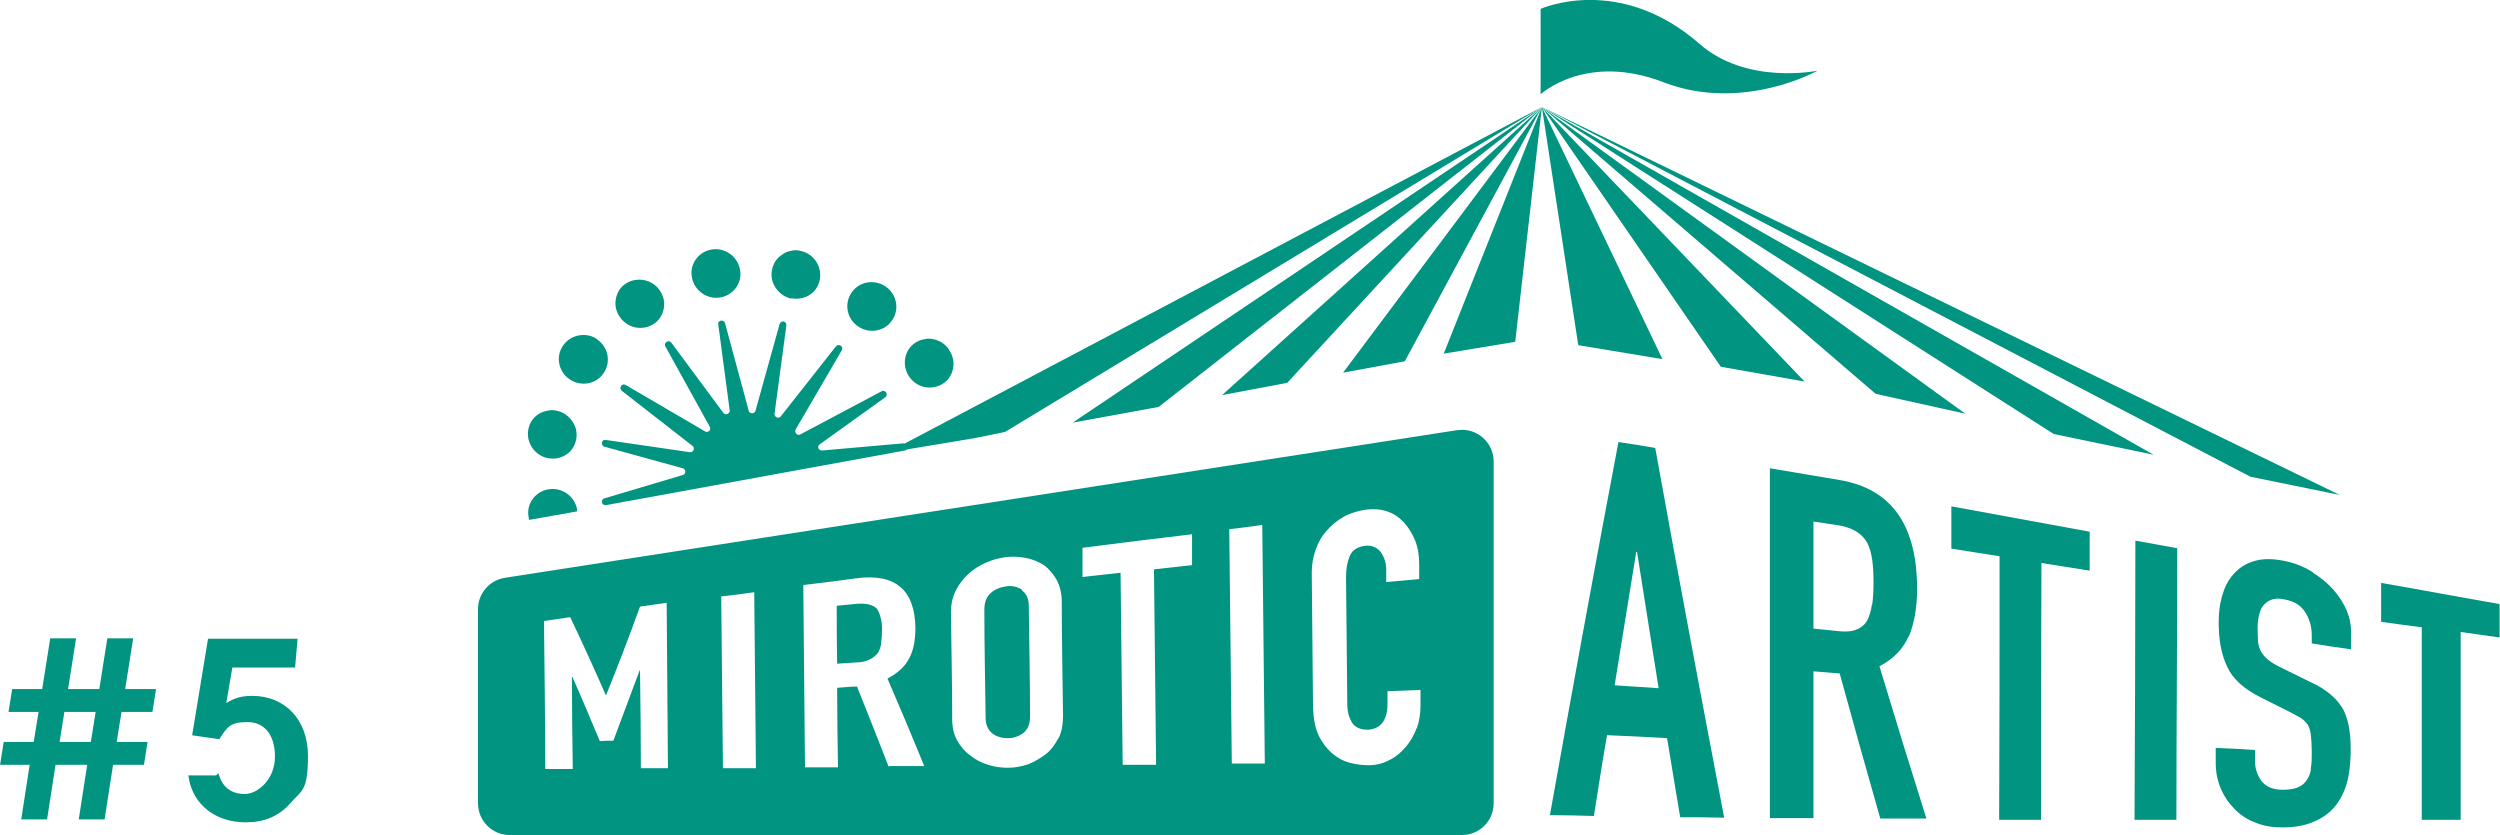 <?xml version="1.0" encoding="UTF-8"?>
<svg id="_レイヤー_1" data-name="レイヤー 1" xmlns="http://www.w3.org/2000/svg" version="1.1" viewBox="0 0 591 197.4">
  <defs>
    <style>
      .cls-1 {
        stroke: #009481;
        stroke-miterlimit: 10;
      }

      .cls-1, .cls-2 {
        fill: #009481;
      }

      .cls-2 {
        stroke-width: 0px;
      }
    </style>
  </defs>
  <g>
    <g>
      <path class="cls-2" d="M170.4,70.3c3.1-.6,5.2-3.6,4.5-6.7-.6-3.1-3.7-5.2-6.8-4.6-3.1.6-5.2,3.6-4.5,6.7.6,3.1,3.7,5.2,6.8,4.6Z"/>
      <path class="cls-2" d="M187.1,70.5h0c1.5.3,3.1,0,4.3-.8,1.3-.8,2.1-2.1,2.4-3.6.6-3.1-1.5-6.2-4.6-6.8-.7-.2-1.5-.2-2.2,0-.7.1-1.5.4-2.1.9-1.3.8-2.1,2.1-2.4,3.6-.3,1.5,0,3,.9,4.3.9,1.3,2.2,2.2,3.7,2.5Z"/>
      <path class="cls-2" d="M129.5,115.7c-3.1.6-5.2,3.6-4.5,6.7,0,.2,0,.4.1.5l11.3-2c0-.2,0-.4,0-.6-.6-3.1-3.7-5.2-6.8-4.6Z"/>
      <path class="cls-2" d="M141.2,80.2c-1.3-.9-2.9-1.2-4.4-.9-1.5.3-2.8,1.1-3.7,2.4-1.8,2.6-1.1,6.2,1.6,8,2.7,1.8,6.3,1.1,8-1.5,1.8-2.6,1.1-6.2-1.6-8Z"/>
      <path class="cls-2" d="M202.9,77.2c2.7,1.8,6.3,1.1,8-1.5,1.8-2.6,1.1-6.2-1.6-8-2.7-1.8-6.3-1.1-8,1.5-1.8,2.6-1.1,6.2,1.6,8Z"/>
      <path class="cls-2" d="M129.5,108.3c1.5.3,3.1,0,4.3-.8,1.3-.8,2.1-2.1,2.4-3.6.3-1.5,0-3-.9-4.3-.9-1.3-2.2-2.2-3.7-2.5-.7-.2-1.5-.2-2.2,0-.7.1-1.5.4-2.1.8-1.3.8-2.1,2.1-2.4,3.6-.6,3.1,1.5,6.2,4.6,6.8Z"/>
      <path class="cls-2" d="M150.2,77.4c1.5.3,3.1,0,4.3-.8,1.3-.8,2.1-2.1,2.4-3.6.3-1.5,0-3-.9-4.3-1.3-2-3.7-2.9-5.9-2.5-.7.1-1.5.4-2.1.8-1.3.8-2.1,2.1-2.4,3.6-.3,1.5,0,3,.9,4.3.9,1.3,2.2,2.2,3.7,2.5Z"/>
      <path class="cls-2" d="M224.4,82.7c-.9-1.3-2.2-2.2-3.7-2.5-.7-.2-1.5-.2-2.2,0-.7.1-1.5.4-2.1.8-2.6,1.7-3.3,5.3-1.5,8,.9,1.3,2.2,2.2,3.7,2.5,1.5.3,3.1,0,4.3-.8,1.3-.8,2.1-2.1,2.4-3.6.3-1.5,0-3-.9-4.3Z"/>
      <path class="cls-2" d="M213.6,104.8l-19.3,1.7c-.8,0-1.2-.9-.6-1.4,0,0,0,0,0,0l15.6-11.2c.8-.6,0-1.9-.9-1.4l-19.2,10.2c-.7.4-1.5-.4-1.1-1.2l10.9-18.7c.5-.9-.7-1.7-1.4-.9l-13,16.5c-.5.7-1.6.2-1.5-.6l2.8-20.9c.1-1-1.3-1.3-1.6-.3l-5.7,20.5c-.2.8-1.4.8-1.6,0l-5.6-20.7c-.3-1-1.8-.7-1.6.3l2.7,20.3c.1.8-1,1.3-1.5.6l-12.3-16.6c-.6-.8-1.9,0-1.4.9l10.5,19c.4.7-.4,1.5-1.1,1.1l-18.8-11c-.9-.5-1.7.7-.9,1.4l16.7,13c.7.5.2,1.6-.6,1.5l-19.9-2.9c-1-.2-1.3,1.3-.3,1.6l18.5,5.1c.8.2.8,1.4,0,1.6l-18.5,5.5c-1,.3-.7,1.8.4,1.6l70.6-12.9c1-.2.8-1.7-.2-1.6Z"/>
    </g>
    <path class="cls-2" d="M364.2,22.3s10.7-10,29.2-2.8c18.6,7.1,36.3-2.8,36.3-2.8,0,0-16.7,3.5-27.9-6.3-19.1-16.7-37.6-8.3-37.6-8.3v20.2Z"/>
    <polygon class="cls-2" points="364.5 25.3 373.1 81.6 393 84.9 364.5 25.3"/>
    <polygon class="cls-2" points="341.3 83.6 358.2 80.8 364.5 25.3 341.3 83.6"/>
    <polygon class="cls-2" points="332.1 85.4 364.5 25.3 317.5 88.1 332.1 85.4"/>
    <polygon class="cls-2" points="364.5 25.3 209.8 107 230.8 103.5 237.6 102.1 364.5 25.3"/>
    <polygon class="cls-2" points="273.9 96.2 364.5 25.3 253.6 99.9 273.9 96.2"/>
    <polygon class="cls-2" points="304.3 90.5 364.5 25.3 288.9 93.4 304.3 90.5"/>
    <g>
      <path class="cls-2" d="M241.6,139.4c-1.1-.7-2.3-1-3.7-.8-1.4.2-2.7.7-3.7,1.6-1,.9-1.5,2.2-1.5,3.9,0,8.5.2,17,.3,25.6,0,1.7.6,2.9,1.6,3.7,1.1.8,2.3,1.1,3.7,1.1,1.4,0,2.7-.5,3.7-1.3,1-.8,1.5-2.1,1.5-3.8,0-8.7-.2-17.5-.3-26.2,0-1.7-.6-2.9-1.6-3.6Z"/>
      <path class="cls-2" d="M344.4,101.7l-225.1,34.9c-3.6.6-6.3,3.7-6.3,7.4v45.9c0,4.1,3.3,7.5,7.5,7.5h225.1c4.1,0,7.5-3.3,7.5-7.5v-80.8c0-4.6-4.1-8.1-8.6-7.4ZM151.5,181.7c0-7.7-.1-15.5-.2-23.2,0,0,0,0-.1,0-2.1,5.7-4.2,11.2-6.2,16.6-1.1,0-2.2,0-3.2.1-2.2-5.2-4.3-10.3-6.5-15.2,0,0,0,0-.1,0,0,7.3.1,14.6.2,21.8-2.2,0-4.3,0-6.5,0,0-11.7-.2-23.3-.3-35,2.1-.3,4.1-.6,6.2-.9,2.8,5.9,5.6,12,8.4,18.4,0,0,0,0,.1,0,2.7-6.7,5.4-13.7,8-20.9,2.1-.3,4.2-.6,6.3-.9.1,13,.2,26.1.3,39.1-2.2,0-4.3,0-6.5,0ZM170.9,181.6c-.1-13.5-.3-27.1-.4-40.6,2.6-.3,5.2-.6,7.8-1,.1,13.9.3,27.7.4,41.6-2.6,0-5.2,0-7.8,0ZM210.1,181.3c-2.5-6.4-5-12.8-7.5-19-1.6,0-3.1.2-4.7.3,0,6.3.1,12.5.2,18.8-2.6,0-5.2,0-7.8,0-.1-14.4-.3-28.7-.4-43.1,4.2-.5,8.4-1,12.6-1.6,9.2-1.2,13.8,2.8,13.9,11.8,0,2.7-.4,5.1-1.4,7-1,2-2.7,3.6-5.2,4.9,2.9,6.7,5.8,13.6,8.7,20.7-2.8,0-5.5,0-8.3,0ZM250.2,174.5c-.8,1.5-1.7,2.8-3,3.8-1.3,1-2.7,1.8-4.2,2.4-1.6.5-3.1.8-4.7.8-1.6,0-3.2-.2-4.7-.7-1.6-.5-3-1.2-4.2-2.2-1.3-.9-2.3-2.1-3.1-3.5-.8-1.4-1.2-3.1-1.2-5.1,0-8.4-.2-16.7-.3-25.1,0-1.9.3-3.6,1.1-5.2.8-1.6,1.8-2.9,3-4,1.2-1.1,2.6-2,4.2-2.7,1.6-.7,3.1-1.1,4.7-1.3,1.6-.2,3.2-.1,4.7.2,1.6.3,3,.9,4.3,1.7,1.2.9,2.2,2.1,3,3.5.8,1.5,1.2,3.2,1.2,5.3,0,8.9.2,17.8.3,26.7,0,2.1-.3,4-1.1,5.5ZM273.2,180.8c-2.6,0-5.2,0-7.8,0-.2-15.1-.3-30.3-.5-45.4-3,.3-6,.7-9,1,0-2.3,0-4.6,0-6.9,8.6-1.1,17.3-2.2,25.9-3.2,0,2.4,0,4.9,0,7.3-3,.3-6,.7-9,1,.2,15.4.3,30.8.5,46.2ZM291.2,180.6c-.2-18.5-.4-37-.6-55.5,2.6-.3,5.2-.6,7.8-1,.2,18.8.4,37.6.6,56.4-2.6,0-5.2,0-7.8,0ZM334.9,172.1c-.6,1.7-1.5,3.2-2.6,4.5-1.1,1.3-2.4,2.4-3.9,3.1-1.5.8-3.1,1.2-4.9,1.2-1.5,0-3-.2-4.5-.6-1.5-.4-2.9-1.2-4.2-2.3-1.2-1.1-2.3-2.5-3.1-4.2-.8-1.7-1.2-3.9-1.3-6.5-.1-10.6-.2-21.3-.3-31.9,0-1.9.3-3.7.9-5.4.6-1.7,1.4-3.2,2.6-4.5,1.1-1.3,2.4-2.4,4-3.3,1.6-.9,3.3-1.4,5.2-1.7,3.7-.5,6.7.5,9,2.9,1.1,1.2,2,2.6,2.7,4.3.7,1.7,1,3.6,1,5.8,0,1.1,0,2.3,0,3.4-2.6.2-5.2.5-7.8.7,0-1,0-1.9,0-2.9,0-1.7-.5-3.1-1.3-4.2-.9-1.1-2.1-1.6-3.5-1.5-1.9.2-3.2,1-3.8,2.4-.6,1.4-.9,3-.9,5,.1,10,.2,20.1.3,30.1,0,1.7.4,3.1,1.1,4.3.7,1.1,1.9,1.7,3.7,1.7.5,0,1.1-.1,1.6-.3.6-.2,1.1-.5,1.6-1,.5-.5.8-1.1,1.1-1.9.3-.8.4-1.8.4-3,0-1,0-2,0-2.9,2.6-.1,5.2-.2,7.8-.3,0,1.3,0,2.5,0,3.8,0,1.9-.3,3.7-.9,5.4Z"/>
      <path class="cls-2" d="M207.4,144c-1-1.1-2.8-1.5-5.5-1.2-1.4.1-2.7.3-4.1.4,0,4.6,0,9.1.1,13.7,1.5-.1,3-.2,4.4-.3,1.4,0,2.5-.3,3.3-.7.8-.4,1.4-.9,1.9-1.5.4-.6.7-1.4.8-2.3.1-.9.2-1.9.2-3,0-1.1,0-2.1-.3-3-.2-.9-.5-1.6-.9-2.2Z"/>
      <path class="cls-2" d="M382.6,104.5c-5.4,28.5-10.8,57.9-16.2,88.2,3.5,0,7,.1,10.4.2,1-6.4,2-12.8,3.1-19.1,4.7.2,9.5.4,14.2.7,1,6.3,2.1,12.5,3.1,18.7,3.5,0,7,0,10.4.1-5.4-28.3-10.9-57.4-16.3-87.4-2.9-.5-5.8-1-8.7-1.4ZM381.7,162c1.7-10.6,3.4-21.1,5.1-31.5,0,0,.1,0,.2,0,1.7,10.8,3.4,21.5,5.1,32.2-3.5-.2-7-.5-10.5-.7Z"/>
      <path class="cls-2" d="M451.2,150.6c1.3-3.1,2-6.8,2-11.4,0-15-6-23.6-18.2-25.7-5.5-.9-11.1-1.9-16.6-2.8,0,27.5,0,55.1,0,82.7,3.4,0,6.9,0,10.3,0,0-11.6,0-23.1,0-34.7,2.1.2,4.1.3,6.2.5,3.2,11.7,6.4,23.1,9.6,34.3,3.6,0,7.3,0,10.9,0-3.7-11.7-7.4-23.7-11.1-36,3.3-1.7,5.6-4.1,6.9-7.1ZM442.5,143c-.2,1.5-.6,2.7-1.1,3.7-.6,1-1.4,1.7-2.5,2.1-1.1.5-2.5.6-4.3.4-2-.2-3.9-.4-5.9-.6,0-8.4,0-16.8,0-25.3,1.8.3,3.6.5,5.4.8,3.6.5,6,1.9,7.3,4.2.6,1.2,1,2.6,1.2,4.1.2,1.5.3,3.3.3,5.3,0,2-.1,3.7-.3,5.2Z"/>
      <path class="cls-2" d="M461.3,129.7c3.8.6,7.6,1.2,11.4,1.8,0,20.7,0,41.5-.1,62.3,3.3,0,6.6,0,9.9,0,0-20.3,0-40.5.1-60.7,3.8.6,7.6,1.2,11.4,1.8,0-3.1,0-6.1,0-9.2-10.9-2-21.8-4-32.7-6,0,3.3,0,6.6,0,10Z"/>
      <path class="cls-2" d="M590.9,150.8c0-2.3,0-5.7,0-8-8.7-1.5-19.3-3.5-28-5,0,2.5,0,6.7,0,9.2,0,0,7.9,1.1,9.6,1.3,0,15.9,0,29.6,0,45.5,2.6,0,6.6,0,9.2,0,0-15.5,0-28.9,0-44.4l9.2,1.3Z"/>
      <path class="cls-2" d="M504.6,193.8c3.3,0,6.6,0,9.9,0,0-21.3.2-42.9.2-64.2-3.3-.6-6.6-1.2-9.9-1.8,0,21.9-.1,44.1-.2,66.1Z"/>
      <path class="cls-2" d="M546.8,135.3c-1.9-1.2-4-2.1-6.3-2.6-2.7-.6-5.1-.7-7.1-.2-2,.5-3.6,1.4-4.9,2.7-1.3,1.3-2.4,3-3,5.1-.7,2.1-1,4.3-1,6.8,0,4.1.6,7.6,2,10.5,1.3,2.9,4,5.3,8,7.3,2.2,1.1,4.4,2.2,6.6,3.3,1.1.6,2.1,1.1,2.8,1.5.7.5,1.2,1,1.7,1.7.4.7.6,1.5.7,2.5.1,1,.2,2.3.2,3.9,0,1.4,0,2.6-.2,3.7,0,1.1-.4,2-.9,2.8-.5.8-1.2,1.4-2.1,1.8-.9.4-2.1.6-3.7.6-2.4,0-4-.8-5-2.1-1-1.4-1.5-2.9-1.5-4.5,0-.9,0-1.9,0-2.8-3.1-.2-6.2-.4-9.3-.5,0,1.2,0,2.3,0,3.5,0,2.2.4,4.3,1.2,6.1.8,1.9,1.9,3.5,3.3,4.9,1.4,1.4,3,2.5,5,3.2,1.9.8,4,1.1,6.3,1.1,3,0,5.5-.5,7.5-1.4,2.1-.9,3.7-2.1,5-3.7,1.2-1.5,2.1-3.3,2.7-5.4.6-2.1.8-4.4.9-6.8,0-2.1,0-4-.3-5.7-.2-1.7-.7-3.2-1.3-4.6-.7-1.3-1.7-2.6-3-3.7-1.3-1.1-2.9-2.2-5-3.1-2.4-1.2-4.7-2.3-7.1-3.5-1.2-.6-2.2-1.2-2.9-1.8-.7-.6-1.2-1.2-1.6-1.9-.4-.7-.6-1.5-.7-2.3,0-.8-.1-1.9-.1-3.1,0-1.1.1-2.1.3-3,.2-.9.5-1.8,1-2.4.5-.6,1.1-1.1,1.9-1.4.8-.3,1.8-.4,3.1-.1,2.4.4,4,1.5,5,3.1,1,1.6,1.5,3.4,1.5,5.4,0,.6,0,1.3,0,1.9,3.1.5,6.2,1,9.3,1.4,0-1.4,0-2.7,0-4.1,0-3.4-1.3-6.6-4.1-9.9-1.4-1.6-3-2.9-4.9-4.1Z"/>
    </g>
    <g>
      <polygon class="cls-2" points="364.5 25.3 406.8 86.7 426.6 90.2 364.5 25.3"/>
      <polygon class="cls-2" points="509.1 107.5 364.5 25.3 485.5 102.6 509.1 107.5"/>
      <polygon class="cls-2" points="553.1 117 364.5 25.3 532 112.7 553.1 117"/>
      <polygon class="cls-2" points="464.6 97.8 364.5 25.3 443.4 93.1 464.6 97.8"/>
    </g>
  </g>
  <g>
    <path class="cls-1" d="M33.6,180.3h-7.3l-2,12.9h-5.1l2-12.9h-8.5l-2,12.9h-5.1l2-12.9H.6l.7-4.4h7.1l1.3-8.1H2.6l.7-4.4h7.1l1.9-12h5.1l-1.9,12h8.4l1.9-12h5.1l-1.9,12h7.3l-.7,4.4h-7.3l-1.3,8.1h7.3l-.7,4.4ZM14.8,167.8l-1.3,8.1h8.4l1.3-8.1h-8.4Z"/>
    <path class="cls-1" d="M51.4,183.7c1,2.9,3.2,4.5,6.5,4.5s7.6-3.7,7.6-9.3-2.8-8.7-7-8.7-5.1,1.2-6.9,4l-5.6-.8,3.6-21.9h20.2l-.5,5.8h-14.8l-1.7,10c2.3-1.7,4.1-2.3,6.8-2.3,7.6,0,12.7,5.5,12.7,13.7s-1.4,7.8-3.9,10.7c-2.7,3.1-6,4.5-10.3,4.5-6.9,0-12-4-13-10.1h6.2Z"/>
  </g>
</svg>